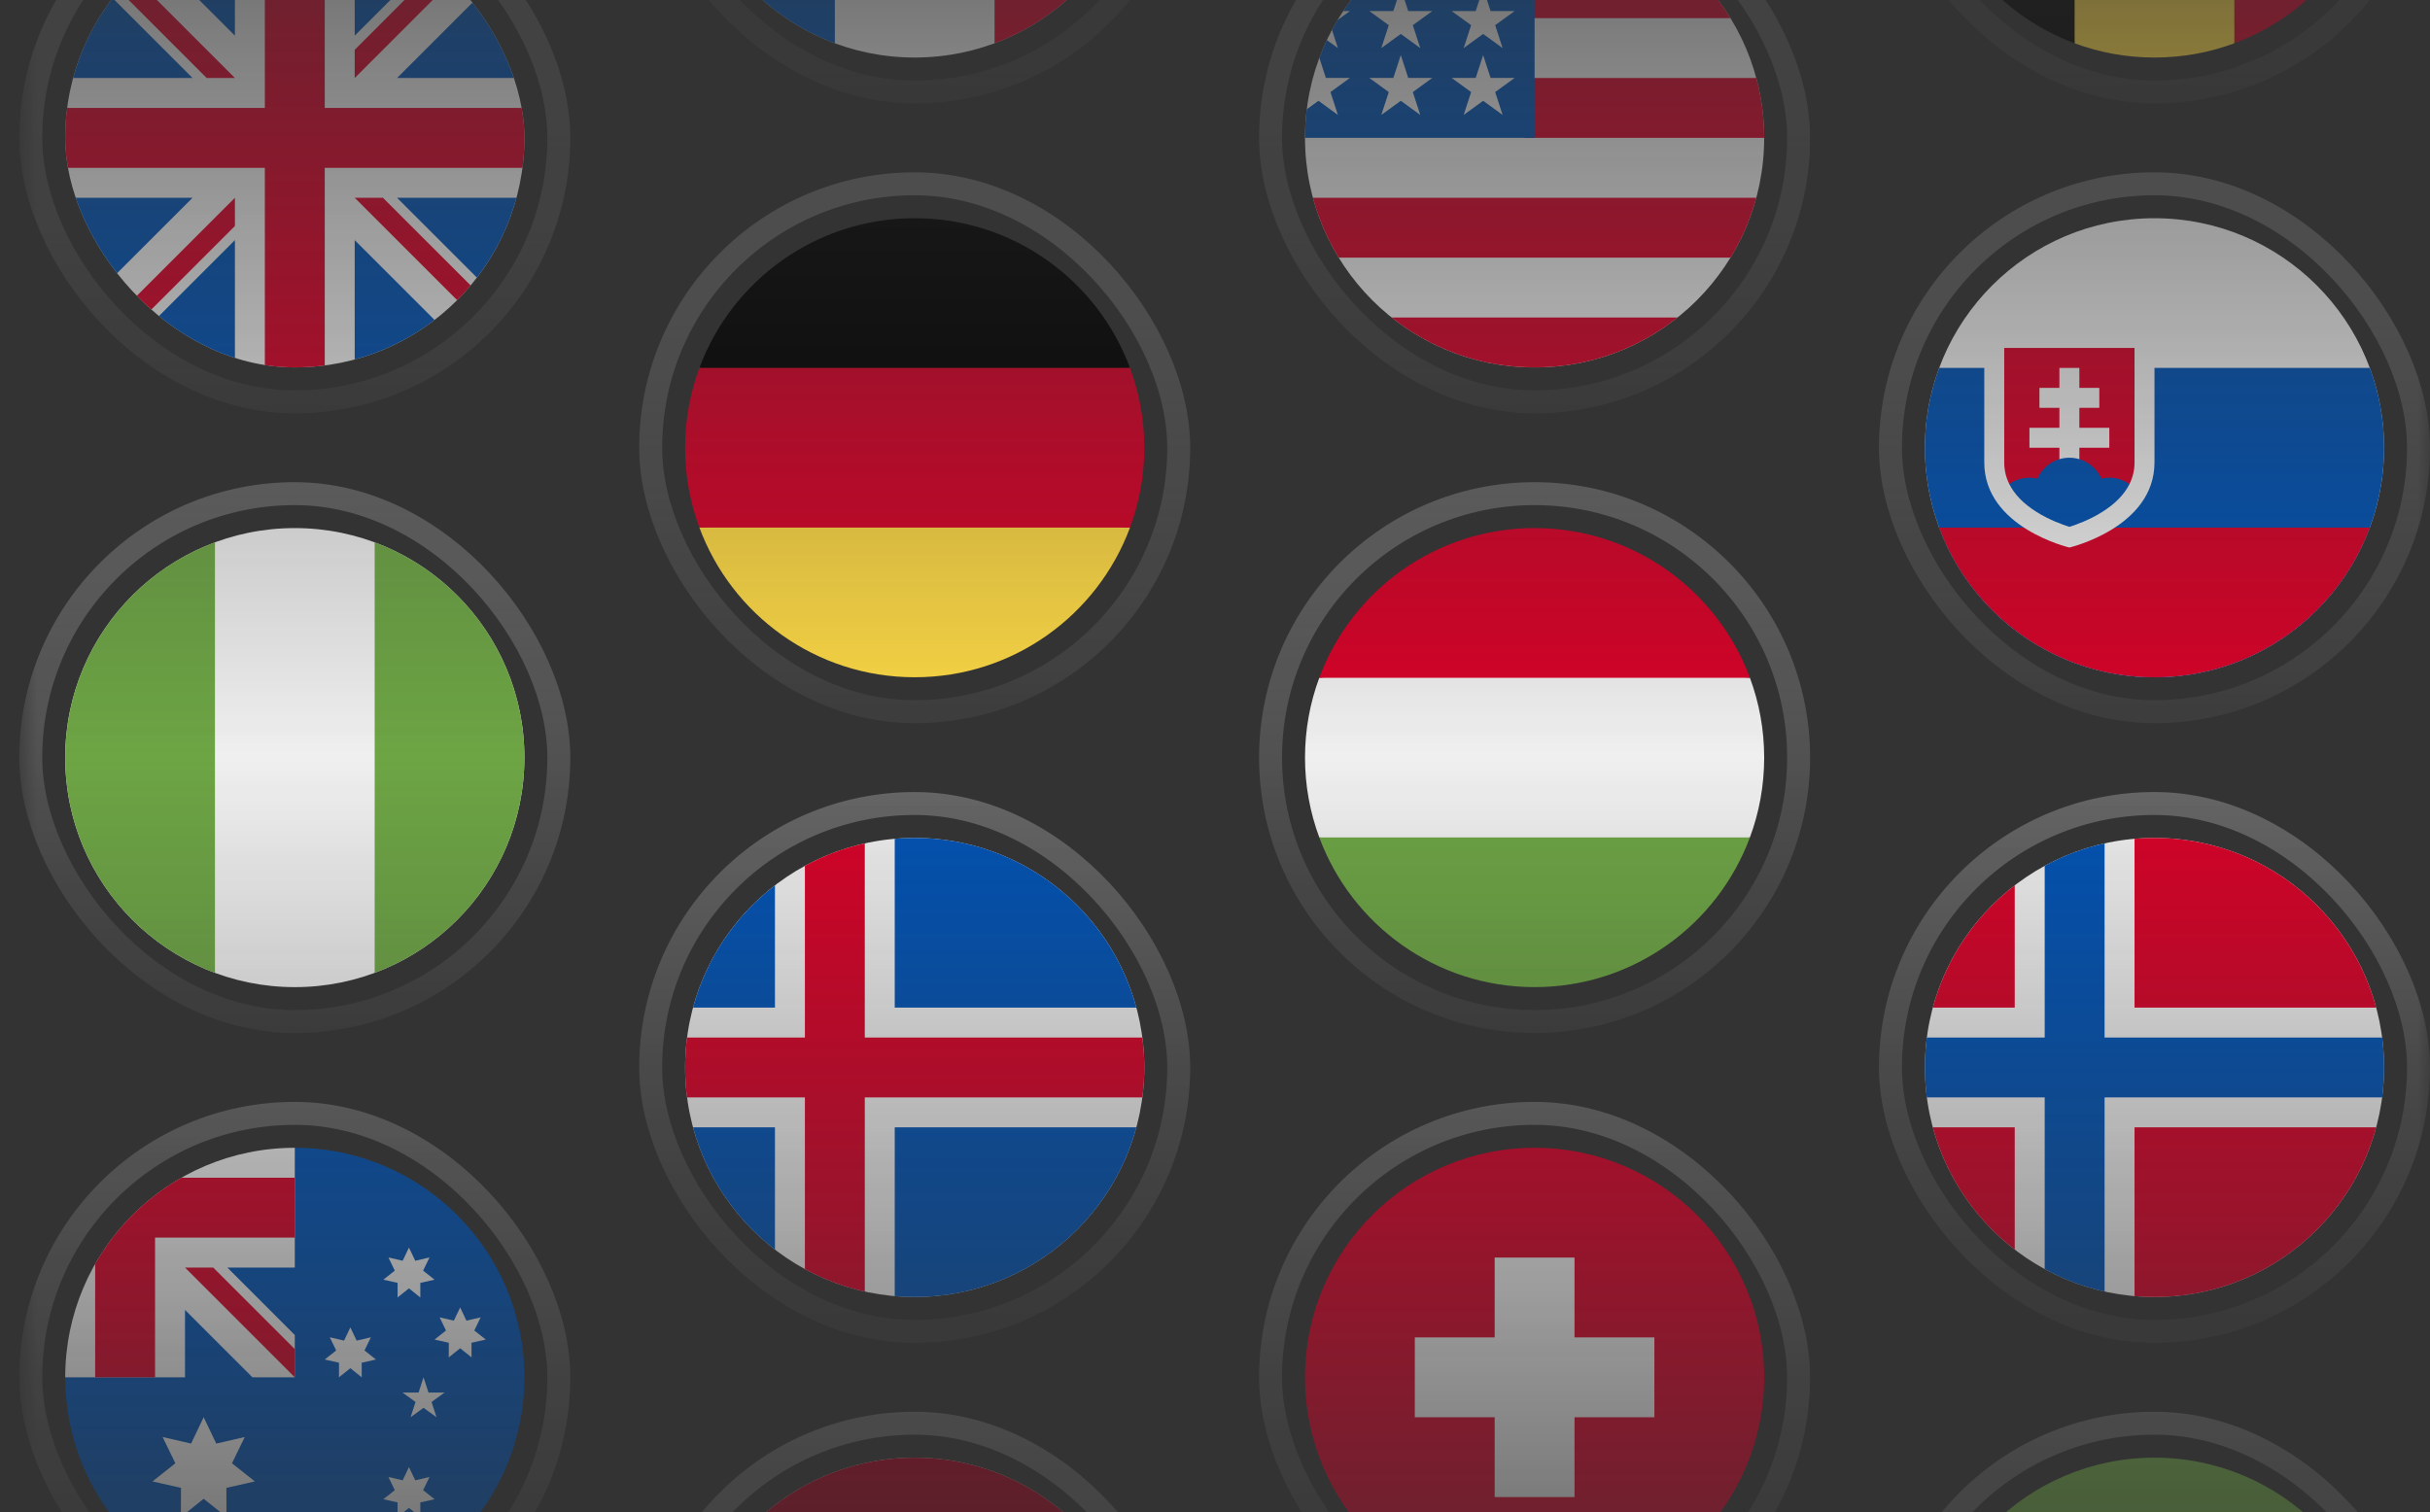 <svg width="98" height="61" viewBox="0 0 98 61" fill="none" xmlns="http://www.w3.org/2000/svg">
<rect x="0" y="0" width="98" height="61" fill="#333333" stroke="none"/>
<mask id="mask0_1055_17257" style="mask-type:alpha" maskUnits="userSpaceOnUse" x="0" y="-19" width="99" height="99">
<rect x="0.778" y="-18.049" width="97.222" height="97.222" fill="url(#paint0_linear_1055_17257)"/>
</mask>
<g mask="url(#mask0_1055_17257)">
<rect x="1.241" y="-5.086" width="21.296" height="21.296" rx="10.648" stroke="url(#paint1_linear_1055_17257)" stroke-width="0.926"/>
<g clip-path="url(#clip0_1055_17257)">
<path d="M11.889 14.822C17.003 14.822 21.148 10.676 21.148 5.562C21.148 0.448 17.003 -3.697 11.889 -3.697C6.775 -3.697 2.63 0.448 2.63 5.562C2.63 10.676 6.775 14.822 11.889 14.822Z" fill="#F0F0F0"/>
<path d="M4.544 -0.075C3.817 0.871 3.268 1.962 2.949 3.147H7.766L4.544 -0.075Z" fill="#0052B4"/>
<path d="M20.829 3.147C20.51 1.962 19.962 0.871 19.234 -0.075L16.012 3.147H20.829Z" fill="#0052B4"/>
<path d="M2.949 7.978C3.268 9.162 3.817 10.253 4.544 11.199L7.766 7.978H2.949Z" fill="#0052B4"/>
<path d="M17.526 -1.783C16.58 -2.51 15.489 -3.059 14.305 -3.378V1.439L17.526 -1.783Z" fill="#0052B4"/>
<path d="M6.252 12.908C7.198 13.635 8.289 14.183 9.474 14.503V9.686L6.252 12.908Z" fill="#0052B4"/>
<path d="M9.474 -3.378C8.289 -3.059 7.198 -2.51 6.252 -1.783L9.474 1.439V-3.378Z" fill="#0052B4"/>
<path d="M14.305 14.503C15.489 14.183 16.58 13.635 17.526 12.908L14.305 9.686V14.503Z" fill="#0052B4"/>
<path d="M16.012 7.978L19.234 11.199C19.962 10.253 20.51 9.162 20.829 7.978H16.012Z" fill="#0052B4"/>
<path d="M21.07 4.355H13.097H13.097V-3.619C12.701 -3.67 12.298 -3.697 11.889 -3.697C11.48 -3.697 11.077 -3.67 10.681 -3.619V4.354V4.354H2.708C2.657 4.75 2.63 5.153 2.63 5.562C2.63 5.972 2.657 6.375 2.708 6.77H10.681H10.681V14.743C11.077 14.795 11.48 14.822 11.889 14.822C12.298 14.822 12.701 14.795 13.097 14.743V6.77V6.77H21.07C21.122 6.375 21.148 5.972 21.148 5.562C21.148 5.153 21.122 4.75 21.07 4.355V4.355Z" fill="#D80027"/>
<path d="M14.305 7.978L18.436 12.109C18.626 11.919 18.808 11.721 18.981 11.515L15.443 7.978H14.305V7.978Z" fill="#D80027"/>
<path d="M9.474 7.978H9.474L5.342 12.109C5.532 12.299 5.73 12.481 5.936 12.654L9.474 9.116V7.978Z" fill="#D80027"/>
<path d="M9.474 3.147V3.147L5.342 -0.985C5.152 -0.795 4.971 -0.597 4.798 -0.391L8.335 3.147H9.474V3.147Z" fill="#D80027"/>
<path d="M14.305 3.147L18.436 -0.985C18.246 -1.175 18.048 -1.357 17.842 -1.53L14.305 2.008V3.147Z" fill="#D80027"/>
</g>
<rect x="1.241" y="19.914" width="21.296" height="21.296" rx="10.648" stroke="url(#paint2_linear_1055_17257)" stroke-width="0.926"/>
<g clip-path="url(#clip1_1055_17257)">
<path d="M11.889 39.822C17.003 39.822 21.148 35.676 21.148 30.562C21.148 25.448 17.003 21.303 11.889 21.303C6.775 21.303 2.63 25.448 2.63 30.562C2.63 35.676 6.775 39.822 11.889 39.822Z" fill="#F0F0F0"/>
<path d="M2.63 30.562C2.63 34.543 5.143 37.937 8.669 39.246V21.879C5.143 23.187 2.63 26.581 2.63 30.562V30.562Z" fill="#6DA544"/>
<path d="M21.148 30.562C21.148 26.581 18.636 23.187 15.11 21.879V39.246C18.636 37.937 21.148 34.543 21.148 30.562V30.562Z" fill="#6DA544"/>
</g>
<rect x="1.241" y="44.914" width="21.296" height="21.296" rx="10.648" stroke="url(#paint3_linear_1055_17257)" stroke-width="0.926"/>
<g clip-path="url(#clip2_1055_17257)">
<path d="M21.148 55.562C21.148 60.676 17.003 64.822 11.889 64.822C6.775 64.822 2.63 60.676 2.63 55.562C2.63 55.564 11.889 46.304 11.889 46.303C17.003 46.303 21.148 50.449 21.148 55.562Z" fill="#0052B4"/>
<path d="M11.891 46.303C11.89 46.303 11.889 46.305 11.887 46.305L11.891 46.303Z" fill="#F0F0F0"/>
<path d="M11.864 55.562H11.889C11.889 55.554 11.889 55.546 11.889 55.537C11.881 55.546 11.873 55.554 11.864 55.562Z" fill="#F0F0F0"/>
<path d="M11.889 51.134C11.889 49.505 11.889 48.437 11.889 46.303H11.888C6.775 46.304 2.63 50.449 2.63 55.562H7.461V52.842L10.181 55.562H11.864C11.873 55.554 11.881 55.546 11.889 55.537C11.889 54.914 11.889 54.357 11.889 53.854L9.169 51.134H11.889Z" fill="#F0F0F0"/>
<path d="M7.314 47.511C5.866 48.335 4.662 49.539 3.838 50.987V55.562H6.253V49.926V49.926H11.889C11.889 49.164 11.889 48.439 11.889 47.511H7.314Z" fill="#D80027"/>
<path d="M11.889 54.424L8.599 51.134H7.461C7.461 51.134 7.461 51.134 7.461 51.134L11.889 55.562H11.889C11.889 55.562 11.889 54.777 11.889 54.424Z" fill="#D80027"/>
<path d="M8.214 57.173L8.722 58.235L9.87 57.97L9.356 59.03L10.279 59.762L9.13 60.021L9.133 61.198L8.214 60.462L7.295 61.198L7.299 60.021L6.15 59.762L7.072 59.03L6.558 57.97L7.706 58.235L8.214 57.173Z" fill="#F0F0F0"/>
<path d="M16.493 59.185L16.747 59.717L17.321 59.584L17.064 60.114L17.525 60.48L16.951 60.609L16.952 61.198L16.493 60.83L16.033 61.198L16.035 60.609L15.46 60.48L15.922 60.114L15.665 59.584L16.239 59.717L16.493 59.185Z" fill="#F0F0F0"/>
<path d="M14.129 53.549L14.383 54.081L14.957 53.948L14.7 54.478L15.161 54.844L14.587 54.973L14.588 55.562L14.129 55.194L13.67 55.562L13.671 54.973L13.097 54.844L13.558 54.478L13.301 53.948L13.875 54.081L14.129 53.549Z" fill="#F0F0F0"/>
<path d="M16.493 50.329L16.747 50.86L17.321 50.727L17.064 51.258L17.525 51.623L16.951 51.753L16.952 52.342L16.493 51.973L16.033 52.342L16.035 51.753L15.46 51.623L15.922 51.258L15.665 50.727L16.239 50.86L16.493 50.329Z" fill="#F0F0F0"/>
<path d="M18.558 52.744L18.811 53.276L19.385 53.143L19.128 53.673L19.59 54.039L19.015 54.168L19.017 54.757L18.558 54.389L18.098 54.757L18.1 54.168L17.525 54.039L17.987 53.673L17.73 53.143L18.303 53.276L18.558 52.744Z" fill="#F0F0F0"/>
<path d="M17.081 55.562L17.281 56.177H17.928L17.404 56.557L17.604 57.173L17.081 56.792L16.558 57.173L16.758 56.557L16.235 56.177H16.881L17.081 55.562Z" fill="#F0F0F0"/>
</g>
<rect x="26.241" y="-17.586" width="21.296" height="21.296" rx="10.648" stroke="url(#paint4_linear_1055_17257)" stroke-width="0.926"/>
<g clip-path="url(#clip3_1055_17257)">
<path d="M36.889 2.321C42.003 2.321 46.148 -1.824 46.148 -6.938C46.148 -12.052 42.003 -16.197 36.889 -16.197C31.775 -16.197 27.63 -12.052 27.63 -6.938C27.63 -1.824 31.775 2.321 36.889 2.321Z" fill="#F0F0F0"/>
<path d="M46.148 -6.938C46.148 -10.919 43.636 -14.313 40.11 -15.621V1.746C43.636 0.437 46.148 -2.957 46.148 -6.938V-6.938Z" fill="#D80027"/>
<path d="M27.63 -6.938C27.63 -2.957 30.143 0.437 33.669 1.746V-15.621C30.143 -14.313 27.63 -10.919 27.63 -6.938Z" fill="#0052B4"/>
</g>
<rect x="26.241" y="7.414" width="21.296" height="21.296" rx="10.648" stroke="url(#paint5_linear_1055_17257)" stroke-width="0.926"/>
<g clip-path="url(#clip4_1055_17257)">
<path d="M28.206 21.283C29.514 24.809 32.908 27.321 36.889 27.321C40.87 27.321 44.264 24.809 45.572 21.283L36.889 20.477L28.206 21.283Z" fill="#FFDA44"/>
<path d="M36.889 8.803C32.908 8.803 29.514 11.316 28.206 14.842L36.889 15.647L45.572 14.842C44.264 11.316 40.87 8.803 36.889 8.803Z" fill="black"/>
<path d="M28.206 14.842C27.834 15.845 27.63 16.93 27.63 18.062C27.63 19.195 27.834 20.28 28.206 21.283H45.572C45.945 20.28 46.148 19.195 46.148 18.062C46.148 16.93 45.945 15.845 45.572 14.842H28.206Z" fill="#D80027"/>
</g>
<rect x="26.241" y="32.414" width="21.296" height="21.296" rx="10.648" stroke="url(#paint6_linear_1055_17257)" stroke-width="0.926"/>
<g clip-path="url(#clip5_1055_17257)">
<path d="M36.889 52.322C42.003 52.322 46.148 48.176 46.148 43.062C46.148 37.949 42.003 33.803 36.889 33.803C31.775 33.803 27.63 37.949 27.63 43.062C27.63 48.176 31.775 52.322 36.889 52.322Z" fill="#F0F0F0"/>
<path d="M27.949 45.477C28.485 47.465 29.665 49.188 31.253 50.408V45.477H27.949Z" fill="#0052B4"/>
<path d="M36.084 52.286C36.349 52.309 36.618 52.321 36.889 52.321C41.167 52.321 44.767 49.42 45.829 45.477H36.084V52.286Z" fill="#0052B4"/>
<path d="M45.829 40.647C44.767 36.705 41.167 33.803 36.889 33.803C36.618 33.803 36.349 33.815 36.084 33.838V40.647H45.829Z" fill="#0052B4"/>
<path d="M31.253 35.716C29.665 36.936 28.485 38.659 27.949 40.647H31.253V35.716Z" fill="#0052B4"/>
<path d="M46.07 41.855H34.876H34.876V34.023C34.02 34.213 33.209 34.52 32.461 34.929V41.855H27.708C27.657 42.25 27.63 42.653 27.63 43.062C27.63 43.472 27.657 43.875 27.708 44.27H32.461H32.461V51.196C33.209 51.604 34.02 51.912 34.876 52.102V44.27V44.27H46.07C46.121 43.875 46.148 43.472 46.148 43.062C46.148 42.653 46.121 42.25 46.07 41.855V41.855Z" fill="#D80027"/>
</g>
<rect x="26.241" y="57.414" width="21.296" height="21.296" rx="10.648" stroke="url(#paint7_linear_1055_17257)" stroke-width="0.926"/>
<g clip-path="url(#clip6_1055_17257)">
<path d="M36.889 77.322C42.003 77.322 46.148 73.176 46.148 68.062C46.148 62.949 42.003 58.803 36.889 58.803C31.775 58.803 27.63 62.949 27.63 68.062C27.63 73.176 31.775 77.322 36.889 77.322Z" fill="#F0F0F0"/>
<path d="M36.889 58.803C32.908 58.803 29.514 61.316 28.206 64.842H45.572C44.264 61.316 40.87 58.803 36.889 58.803V58.803Z" fill="#A2001D"/>
</g>
<rect x="51.241" y="-5.086" width="21.296" height="21.296" rx="10.648" stroke="url(#paint8_linear_1055_17257)" stroke-width="0.926"/>
<g clip-path="url(#clip7_1055_17257)">
<path d="M61.889 14.822C67.003 14.822 71.148 10.676 71.148 5.562C71.148 0.448 67.003 -3.697 61.889 -3.697C56.775 -3.697 52.63 0.448 52.63 5.562C52.63 10.676 56.775 14.822 61.889 14.822Z" fill="#F0F0F0"/>
<path d="M61.487 5.562H71.148C71.148 4.726 71.037 3.917 70.829 3.146H61.487V5.562Z" fill="#D80027"/>
<path d="M61.487 0.731H69.789C69.223 -0.194 68.498 -1.011 67.653 -1.684H61.487V0.731Z" fill="#D80027"/>
<path d="M61.889 14.821C64.068 14.821 66.071 14.068 67.653 12.808H56.125C57.707 14.068 59.71 14.821 61.889 14.821Z" fill="#D80027"/>
<path d="M53.989 10.393H69.789C70.244 9.65 70.597 8.839 70.829 7.978H52.949C53.181 8.839 53.534 9.65 53.989 10.393V10.393Z" fill="#D80027"/>
<path d="M56.919 -2.251H57.763L56.978 -1.681L57.278 -0.758L56.493 -1.328L55.708 -0.758L55.967 -1.555C55.276 -0.98 54.67 -0.305 54.171 0.446H54.441L53.942 0.809C53.864 0.939 53.789 1.071 53.718 1.205L53.956 1.939L53.511 1.616C53.401 1.85 53.299 2.09 53.209 2.334L53.471 3.143H54.441L53.657 3.714L53.956 4.636L53.172 4.066L52.701 4.408C52.654 4.786 52.63 5.171 52.63 5.562H61.889C61.889 0.449 61.889 -0.154 61.889 -3.697C60.06 -3.697 58.355 -3.166 56.919 -2.251V-2.251ZM57.278 4.636L56.493 4.066L55.708 4.636L56.008 3.714L55.223 3.143H56.193L56.493 2.221L56.792 3.143H57.763L56.978 3.714L57.278 4.636ZM56.978 1.016L57.278 1.939L56.493 1.369L55.708 1.939L56.008 1.016L55.223 0.446H56.193L56.493 -0.476L56.792 0.446H57.763L56.978 1.016ZM60.599 4.636L59.814 4.066L59.029 4.636L59.329 3.714L58.544 3.143H59.514L59.814 2.221L60.114 3.143H61.084L60.299 3.714L60.599 4.636ZM60.299 1.016L60.599 1.939L59.814 1.369L59.029 1.939L59.329 1.016L58.544 0.446H59.514L59.814 -0.476L60.114 0.446H61.084L60.299 1.016ZM60.299 -1.681L60.599 -0.758L59.814 -1.328L59.029 -0.758L59.329 -1.681L58.544 -2.251H59.514L59.814 -3.174L60.114 -2.251H61.084L60.299 -1.681Z" fill="#0052B4"/>
</g>
<path d="M61.889 19.914C67.77 19.914 72.537 24.682 72.537 30.562C72.537 36.443 67.77 41.21 61.889 41.21C56.009 41.21 51.241 36.443 51.241 30.562C51.241 24.682 56.008 19.914 61.889 19.914Z" stroke="url(#paint9_linear_1055_17257)" stroke-width="0.926"/>
<g clip-path="url(#clip8_1055_17257)">
<path d="M53.206 27.341C52.834 28.345 52.63 29.43 52.63 30.562C52.63 31.695 52.834 32.78 53.206 33.783L61.889 34.588L70.572 33.783C70.945 32.78 71.148 31.695 71.148 30.562C71.148 29.43 70.945 28.345 70.572 27.341L61.889 26.536L53.206 27.341Z" fill="#F0F0F0"/>
<path d="M61.889 21.303C57.908 21.303 54.514 23.816 53.206 27.342H70.573C69.264 23.816 65.87 21.303 61.889 21.303V21.303Z" fill="#D80027"/>
<path d="M61.889 39.821C65.87 39.821 69.264 37.309 70.572 33.783H53.206C54.514 37.309 57.908 39.821 61.889 39.821V39.821Z" fill="#6DA544"/>
</g>
<rect x="51.241" y="44.914" width="21.296" height="21.296" rx="10.648" stroke="url(#paint10_linear_1055_17257)" stroke-width="0.926"/>
<g clip-path="url(#clip9_1055_17257)">
<path d="M61.889 64.822C67.003 64.822 71.148 60.676 71.148 55.562C71.148 50.449 67.003 46.303 61.889 46.303C56.775 46.303 52.63 50.449 52.63 55.562C52.63 60.676 56.775 64.822 61.889 64.822Z" fill="#D80027"/>
<path d="M66.72 53.952H63.499V50.731H60.279V53.952H57.058V57.173H60.279V60.393H63.499V57.173H66.72V53.952Z" fill="#F0F0F0"/>
</g>
<rect x="76.241" y="-17.586" width="21.296" height="21.296" rx="10.648" stroke="url(#paint11_linear_1055_17257)" stroke-width="0.926"/>
<g clip-path="url(#clip10_1055_17257)">
<path d="M90.11 -15.621C89.107 -15.993 88.022 -16.197 86.889 -16.197C85.757 -16.197 84.672 -15.993 83.668 -15.621L82.863 -6.938L83.668 1.746C84.672 2.118 85.757 2.321 86.889 2.321C88.022 2.321 89.107 2.118 90.11 1.746L90.915 -6.938L90.11 -15.621Z" fill="#FFDA44"/>
<path d="M96.148 -6.938C96.148 -10.919 93.636 -14.313 90.11 -15.621V1.746C93.636 0.437 96.148 -2.957 96.148 -6.938V-6.938Z" fill="#D80027"/>
<path d="M77.63 -6.938C77.63 -2.957 80.143 0.437 83.668 1.746V-15.621C80.143 -14.313 77.63 -10.919 77.63 -6.938V-6.938Z" fill="black"/>
</g>
<rect x="76.241" y="7.414" width="21.296" height="21.296" rx="10.648" stroke="url(#paint12_linear_1055_17257)" stroke-width="0.926"/>
<g clip-path="url(#clip11_1055_17257)">
<path d="M86.889 27.322C92.003 27.322 96.148 23.176 96.148 18.062C96.148 12.948 92.003 8.803 86.889 8.803C81.775 8.803 77.63 12.948 77.63 18.062C77.63 23.176 81.775 27.322 86.889 27.322Z" fill="#F0F0F0"/>
<path d="M86.889 27.321C92.003 27.321 96.148 23.176 96.148 18.062C96.148 16.93 95.945 15.845 95.572 14.842H78.206C77.834 15.845 77.63 16.93 77.63 18.062C77.63 23.176 81.775 27.321 86.889 27.321Z" fill="#0052B4"/>
<path d="M86.889 27.321C90.87 27.321 94.264 24.809 95.572 21.283H78.206C79.514 24.809 82.908 27.321 86.889 27.321Z" fill="#D80027"/>
<path d="M80.024 14.036V18.655C80.024 21.283 83.457 22.088 83.457 22.088C83.457 22.088 86.889 21.283 86.889 18.655V14.036H80.024Z" fill="#F0F0F0"/>
<path d="M80.829 14.036V18.655C80.829 18.964 80.898 19.255 81.034 19.528H85.88C86.015 19.255 86.084 18.964 86.084 18.655V14.036H80.829Z" fill="#D80027"/>
<path d="M85.067 17.257H83.859V16.452H84.664V15.647H83.859V14.842H83.054V15.647H82.249V16.452H83.054V17.257H81.846V18.062H83.054V18.867H83.859V18.062H85.067V17.257Z" fill="#F0F0F0"/>
<path d="M82.132 20.652C82.651 20.978 83.184 21.168 83.457 21.252C83.73 21.168 84.263 20.978 84.781 20.652C85.305 20.323 85.671 19.947 85.88 19.528C85.65 19.366 85.37 19.27 85.067 19.27C84.957 19.27 84.85 19.283 84.747 19.307C84.528 18.811 84.033 18.465 83.457 18.465C82.88 18.465 82.385 18.811 82.167 19.307C82.064 19.283 81.957 19.27 81.846 19.27C81.544 19.27 81.263 19.366 81.034 19.528C81.242 19.947 81.609 20.323 82.132 20.652Z" fill="#0052B4"/>
</g>
<rect x="76.241" y="32.414" width="21.296" height="21.296" rx="10.648" stroke="url(#paint13_linear_1055_17257)" stroke-width="0.926"/>
<g clip-path="url(#clip12_1055_17257)">
<path d="M86.889 52.322C92.003 52.322 96.148 48.176 96.148 43.062C96.148 37.949 92.003 33.803 86.889 33.803C81.775 33.803 77.63 37.949 77.63 43.062C77.63 48.176 81.775 52.322 86.889 52.322Z" fill="#F0F0F0"/>
<path d="M77.949 45.477C78.484 47.465 79.665 49.188 81.253 50.408V45.477H77.949Z" fill="#D80027"/>
<path d="M86.084 52.286C86.349 52.309 86.618 52.321 86.889 52.321C91.167 52.321 94.767 49.42 95.829 45.477H86.084V52.286Z" fill="#D80027"/>
<path d="M95.829 40.647C94.767 36.705 91.167 33.803 86.889 33.803C86.618 33.803 86.349 33.815 86.084 33.838V40.647H95.829Z" fill="#D80027"/>
<path d="M81.253 35.716C79.665 36.936 78.484 38.659 77.949 40.647H81.253V35.716Z" fill="#D80027"/>
<path d="M96.07 41.855H84.876H84.876V34.023C84.02 34.213 83.209 34.52 82.461 34.929V41.855V41.855H77.708C77.657 42.25 77.63 42.653 77.63 43.062C77.63 43.472 77.657 43.875 77.708 44.27H82.461H82.461V51.196C83.209 51.604 84.02 51.912 84.876 52.102V44.27V44.27H96.07C96.121 43.875 96.148 43.472 96.148 43.062C96.148 42.653 96.121 42.25 96.07 41.855V41.855Z" fill="#0052B4"/>
</g>
<rect x="76.241" y="57.414" width="21.296" height="21.296" rx="10.648" stroke="url(#paint14_linear_1055_17257)" stroke-width="0.926"/>
<g clip-path="url(#clip13_1055_17257)">
<path d="M86.889 77.322C92.003 77.322 96.148 73.176 96.148 68.062C96.148 62.949 92.003 58.803 86.889 58.803C81.775 58.803 77.63 62.949 77.63 68.062C77.63 73.176 81.775 77.322 86.889 77.322Z" fill="#6DA544"/>
</g>
</g>
<defs>
<linearGradient id="paint0_linear_1055_17257" x1="49.389" y1="-18.049" x2="49.389" y2="79.173" gradientUnits="userSpaceOnUse">
<stop stop-color="#D9D9D9" stop-opacity="0"/>
<stop offset="0.5" stop-color="#A6A6A6"/>
<stop offset="1" stop-color="#737373" stop-opacity="0"/>
</linearGradient>
<linearGradient id="paint1_linear_1055_17257" x1="11.889" y1="-5.549" x2="11.889" y2="16.673" gradientUnits="userSpaceOnUse">
<stop stop-color="white" stop-opacity="0.25"/>
<stop offset="1" stop-color="white" stop-opacity="0.05"/>
</linearGradient>
<linearGradient id="paint2_linear_1055_17257" x1="11.889" y1="19.451" x2="11.889" y2="41.673" gradientUnits="userSpaceOnUse">
<stop stop-color="white" stop-opacity="0.25"/>
<stop offset="1" stop-color="white" stop-opacity="0.05"/>
</linearGradient>
<linearGradient id="paint3_linear_1055_17257" x1="11.889" y1="44.451" x2="11.889" y2="66.673" gradientUnits="userSpaceOnUse">
<stop stop-color="white" stop-opacity="0.25"/>
<stop offset="1" stop-color="white" stop-opacity="0.05"/>
</linearGradient>
<linearGradient id="paint4_linear_1055_17257" x1="36.889" y1="-18.049" x2="36.889" y2="4.173" gradientUnits="userSpaceOnUse">
<stop stop-color="white" stop-opacity="0.25"/>
<stop offset="1" stop-color="white" stop-opacity="0.05"/>
</linearGradient>
<linearGradient id="paint5_linear_1055_17257" x1="36.889" y1="6.951" x2="36.889" y2="29.173" gradientUnits="userSpaceOnUse">
<stop stop-color="white" stop-opacity="0.25"/>
<stop offset="1" stop-color="white" stop-opacity="0.05"/>
</linearGradient>
<linearGradient id="paint6_linear_1055_17257" x1="36.889" y1="31.951" x2="36.889" y2="54.173" gradientUnits="userSpaceOnUse">
<stop stop-color="white" stop-opacity="0.25"/>
<stop offset="1" stop-color="white" stop-opacity="0.05"/>
</linearGradient>
<linearGradient id="paint7_linear_1055_17257" x1="36.889" y1="56.951" x2="36.889" y2="79.173" gradientUnits="userSpaceOnUse">
<stop stop-color="white" stop-opacity="0.25"/>
<stop offset="1" stop-color="white" stop-opacity="0.05"/>
</linearGradient>
<linearGradient id="paint8_linear_1055_17257" x1="61.889" y1="-5.549" x2="61.889" y2="16.673" gradientUnits="userSpaceOnUse">
<stop stop-color="white" stop-opacity="0.25"/>
<stop offset="1" stop-color="white" stop-opacity="0.05"/>
</linearGradient>
<linearGradient id="paint9_linear_1055_17257" x1="61.889" y1="19.451" x2="61.889" y2="41.673" gradientUnits="userSpaceOnUse">
<stop stop-color="white" stop-opacity="0.25"/>
<stop offset="1" stop-color="white" stop-opacity="0.05"/>
</linearGradient>
<linearGradient id="paint10_linear_1055_17257" x1="61.889" y1="44.451" x2="61.889" y2="66.673" gradientUnits="userSpaceOnUse">
<stop stop-color="white" stop-opacity="0.25"/>
<stop offset="1" stop-color="white" stop-opacity="0.05"/>
</linearGradient>
<linearGradient id="paint11_linear_1055_17257" x1="86.889" y1="-18.049" x2="86.889" y2="4.173" gradientUnits="userSpaceOnUse">
<stop stop-color="white" stop-opacity="0.25"/>
<stop offset="1" stop-color="white" stop-opacity="0.05"/>
</linearGradient>
<linearGradient id="paint12_linear_1055_17257" x1="86.889" y1="6.951" x2="86.889" y2="29.173" gradientUnits="userSpaceOnUse">
<stop stop-color="white" stop-opacity="0.25"/>
<stop offset="1" stop-color="white" stop-opacity="0.05"/>
</linearGradient>
<linearGradient id="paint13_linear_1055_17257" x1="86.889" y1="31.951" x2="86.889" y2="54.173" gradientUnits="userSpaceOnUse">
<stop stop-color="white" stop-opacity="0.25"/>
<stop offset="1" stop-color="white" stop-opacity="0.05"/>
</linearGradient>
<linearGradient id="paint14_linear_1055_17257" x1="86.889" y1="56.951" x2="86.889" y2="79.173" gradientUnits="userSpaceOnUse">
<stop stop-color="white" stop-opacity="0.25"/>
<stop offset="1" stop-color="white" stop-opacity="0.05"/>
</linearGradient>
<clipPath id="clip0_1055_17257">
<rect x="2.63" y="-3.697" width="18.518" height="18.518" rx="9.259" fill="white"/>
</clipPath>
<clipPath id="clip1_1055_17257">
<rect width="18.518" height="18.518" fill="white" transform="translate(2.63 21.303)"/>
</clipPath>
<clipPath id="clip2_1055_17257">
<rect width="18.518" height="18.518" fill="white" transform="translate(2.63 46.303)"/>
</clipPath>
<clipPath id="clip3_1055_17257">
<rect width="18.518" height="18.518" fill="white" transform="translate(27.63 -16.197)"/>
</clipPath>
<clipPath id="clip4_1055_17257">
<rect width="18.518" height="18.518" fill="white" transform="translate(27.63 8.803)"/>
</clipPath>
<clipPath id="clip5_1055_17257">
<rect width="18.518" height="18.518" fill="white" transform="translate(27.63 33.803)"/>
</clipPath>
<clipPath id="clip6_1055_17257">
<rect width="18.518" height="18.518" fill="white" transform="translate(27.63 58.803)"/>
</clipPath>
<clipPath id="clip7_1055_17257">
<rect width="18.518" height="18.518" fill="white" transform="translate(52.63 -3.697)"/>
</clipPath>
<clipPath id="clip8_1055_17257">
<rect width="18.518" height="18.518" fill="white" transform="translate(52.63 21.303)"/>
</clipPath>
<clipPath id="clip9_1055_17257">
<rect width="18.518" height="18.518" fill="white" transform="translate(52.63 46.303)"/>
</clipPath>
<clipPath id="clip10_1055_17257">
<rect width="18.518" height="18.518" fill="white" transform="translate(77.63 -16.197)"/>
</clipPath>
<clipPath id="clip11_1055_17257">
<rect width="18.518" height="18.518" fill="white" transform="translate(77.63 8.803)"/>
</clipPath>
<clipPath id="clip12_1055_17257">
<rect width="18.518" height="18.518" fill="white" transform="translate(77.63 33.803)"/>
</clipPath>
<clipPath id="clip13_1055_17257">
<rect width="18.518" height="18.518" fill="white" transform="translate(77.63 58.803)"/>
</clipPath>
</defs>
</svg>
